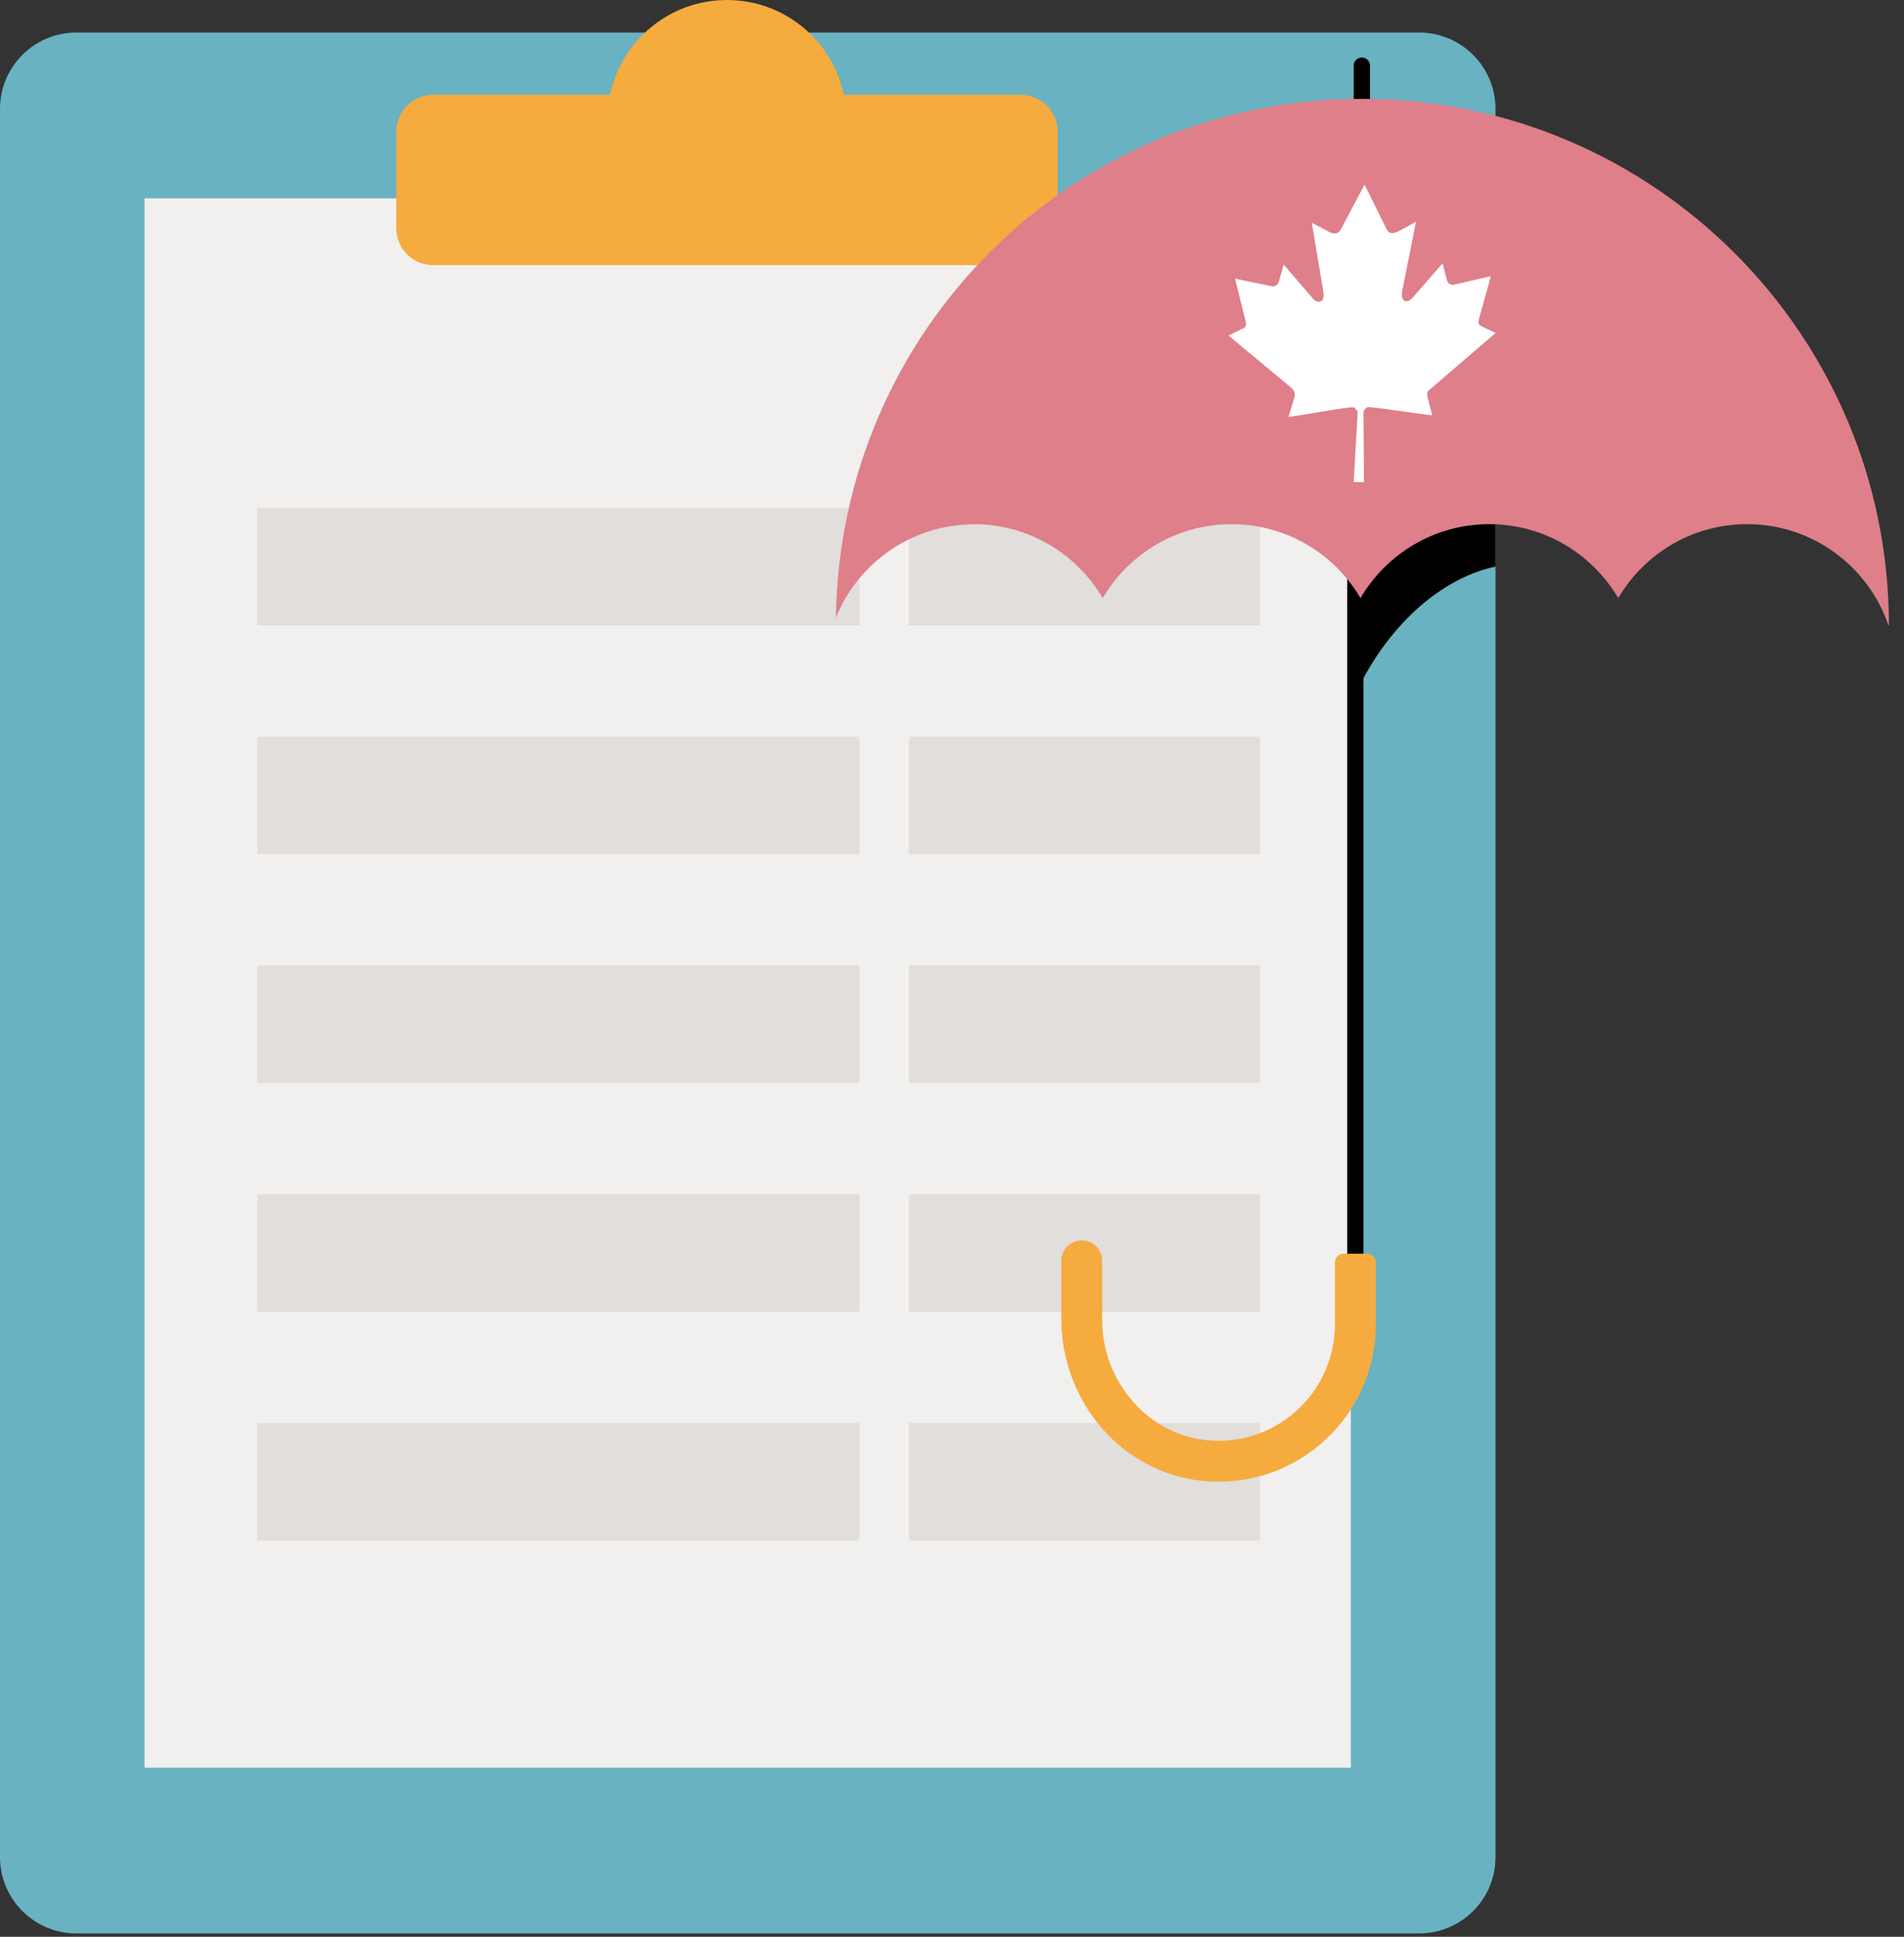 <svg width="117" height="119" viewBox="0 0 117 119" fill="none" xmlns="http://www.w3.org/2000/svg">
<rect x="0" y="0" width="117" height="119" fill="#333333" stroke="none"/>
<path d="M87.206 2H4.691C2.1 2 0 4.1 0 6.691V114.102C0 116.693 2.1 118.793 4.691 118.793H87.206C89.797 118.793 91.898 116.693 91.898 114.102V6.691C91.898 4.1 89.797 2 87.206 2Z" fill="#69B2C2"/>
<path d="M91.899 31.989C87.784 31.637 83.686 32.975 83.686 32.975C83.686 32.975 83.469 42.266 83.686 41.848C85.836 37.784 89.022 35.409 91.899 34.815V31.989Z" fill="black"/>
<path d="M83.008 12.186H8.881V108.608H83.008V12.186Z" fill="#F1F0EF"/>
<path d="M52.759 31.211H15.854C15.831 31.211 15.812 31.23 15.812 31.253V38.386C15.812 38.409 15.831 38.428 15.854 38.428H52.759C52.782 38.428 52.801 38.409 52.801 38.386V31.253C52.801 31.23 52.782 31.211 52.759 31.211Z" fill="#E1DEDC"/>
<path d="M77.396 31.211H55.887C55.868 31.211 55.853 31.226 55.853 31.244V38.395C55.853 38.413 55.868 38.428 55.887 38.428H77.396C77.414 38.428 77.429 38.413 77.429 38.395V31.244C77.429 31.226 77.414 31.211 77.396 31.211Z" fill="#E1DEDC"/>
<path d="M52.759 45.269H15.854C15.831 45.269 15.812 45.287 15.812 45.31V52.444C15.812 52.467 15.831 52.486 15.854 52.486H52.759C52.782 52.486 52.801 52.467 52.801 52.444V45.31C52.801 45.287 52.782 45.269 52.759 45.269Z" fill="#E1DEDC"/>
<path d="M77.396 45.269H55.887C55.868 45.269 55.853 45.284 55.853 45.302V52.452C55.853 52.471 55.868 52.486 55.887 52.486H77.396C77.414 52.486 77.429 52.471 77.429 52.452V45.302C77.429 45.284 77.414 45.269 77.396 45.269Z" fill="#E1DEDC"/>
<path d="M52.759 59.318H15.854C15.831 59.318 15.812 59.337 15.812 59.36V66.493C15.812 66.516 15.831 66.535 15.854 66.535H52.759C52.782 66.535 52.801 66.516 52.801 66.493V59.36C52.801 59.337 52.782 59.318 52.759 59.318Z" fill="#E1DEDC"/>
<path d="M77.396 59.318H55.887C55.868 59.318 55.853 59.333 55.853 59.351V66.501C55.853 66.52 55.868 66.535 55.887 66.535H77.396C77.414 66.535 77.429 66.52 77.429 66.501V59.351C77.429 59.333 77.414 59.318 77.396 59.318Z" fill="#E1DEDC"/>
<path d="M52.759 73.376H15.854C15.831 73.376 15.812 73.394 15.812 73.418V80.551C15.812 80.574 15.831 80.593 15.854 80.593H52.759C52.782 80.593 52.801 80.574 52.801 80.551V73.418C52.801 73.394 52.782 73.376 52.759 73.376Z" fill="#E1DEDC"/>
<path d="M77.396 73.376H55.887C55.868 73.376 55.853 73.391 55.853 73.409V80.559C55.853 80.578 55.868 80.593 55.887 80.593H77.396C77.414 80.593 77.429 80.578 77.429 80.559V73.409C77.429 73.391 77.414 73.376 77.396 73.376Z" fill="#E1DEDC"/>
<path d="M52.759 87.433H15.854C15.831 87.433 15.812 87.452 15.812 87.475V94.609C15.812 94.632 15.831 94.65 15.854 94.65H52.759C52.782 94.65 52.801 94.632 52.801 94.609V87.475C52.801 87.452 52.782 87.433 52.759 87.433Z" fill="#E1DEDC"/>
<path d="M77.396 87.433H55.887C55.868 87.433 55.853 87.448 55.853 87.467V94.617C55.853 94.635 55.868 94.65 55.887 94.65H77.396C77.414 94.65 77.429 94.635 77.429 94.617V87.467C77.429 87.448 77.414 87.433 77.396 87.433Z" fill="#E1DEDC"/>
<path d="M62.728 5.829H51.856C51.154 2.5 48.21 0 44.673 0C41.136 0 38.184 2.5 37.489 5.829H26.618C25.363 5.829 24.352 6.841 24.352 8.095V14.024C24.352 15.279 25.363 16.291 26.618 16.291H62.728C63.982 16.291 64.994 15.279 64.994 14.024V8.095C64.994 6.841 63.982 5.829 62.728 5.829Z" fill="#F5AB3E"/>
<path d="M83.284 34.414V81.387C83.284 86.028 79.52 89.792 74.879 89.792C70.238 89.792 66.475 86.028 66.475 81.387V77.239" stroke="black" stroke-linecap="round" stroke-linejoin="round"/>
<path d="M73.975 90.996C68.95 90.536 65.22 86.112 65.22 81.061V77.465C65.22 76.771 65.78 76.211 66.474 76.211C67.168 76.211 67.728 76.771 67.728 77.465V81.094C67.728 84.916 70.605 88.27 74.419 88.512C78.567 88.771 82.029 85.468 82.029 81.379V77.565C82.029 77.273 82.263 77.03 82.564 77.03H84.011C84.303 77.03 84.546 77.264 84.546 77.565V81.379C84.546 86.999 79.712 91.523 73.984 90.996H73.975Z" fill="#F5AB3E"/>
<path d="M83.685 6.064V4.032" stroke="black" stroke-linecap="round" stroke-linejoin="round"/>
<path d="M59.843 32.206C63.222 32.206 66.165 34.038 67.763 36.747C69.36 34.029 72.303 32.206 75.682 32.206C79.061 32.206 82.004 34.038 83.602 36.747C85.199 34.029 88.142 32.206 91.521 32.206C94.9 32.206 97.843 34.038 99.44 36.747C101.038 34.029 103.981 32.206 107.36 32.206C111.399 32.206 114.819 34.815 116.049 38.436H116.074C116.074 20.565 101.581 6.073 83.71 6.073C65.839 6.073 51.623 20.298 51.363 37.951C52.726 34.589 56.021 32.214 59.877 32.214L59.843 32.206Z" fill="#DE7F89"/>
<path d="M87.732 24.052C87.699 24.153 87.69 24.262 87.716 24.37L88.008 25.516C86.62 25.365 85.441 25.14 84.086 25.006C83.961 25.006 83.785 25.215 83.785 25.357L83.819 29.622H83.183L83.425 25.349C83.425 25.215 83.225 25.014 83.116 25.014C81.719 25.181 80.54 25.432 79.177 25.616L79.545 24.404C79.57 24.303 79.562 24.195 79.537 24.094C79.503 23.994 79.445 23.91 79.37 23.843L75.489 20.615L76.309 20.214C76.668 20.08 76.576 19.871 76.451 19.369L75.891 17.12L78.165 17.588C78.165 17.588 78.216 17.588 78.232 17.588C78.383 17.588 78.525 17.488 78.575 17.329L78.885 16.258L80.666 18.332C80.775 18.466 80.917 18.541 81.05 18.541C81.243 18.541 81.402 18.349 81.31 17.881L80.607 13.683L81.636 14.226C81.77 14.302 81.903 14.343 82.02 14.343C82.163 14.343 82.296 14.276 82.38 14.117L83.852 11.341L85.215 14.101C85.299 14.26 85.424 14.327 85.575 14.318C85.7 14.318 85.834 14.268 85.968 14.193L87.013 13.624L86.168 17.864C86.076 18.332 86.235 18.516 86.428 18.508C86.553 18.508 86.695 18.424 86.804 18.291L88.644 16.183L88.92 17.237C88.962 17.387 89.104 17.496 89.254 17.496C89.279 17.496 89.296 17.496 89.321 17.496L91.613 16.969L90.985 19.227C90.843 19.729 90.743 19.946 91.094 20.072L91.905 20.456L87.741 24.036L87.732 24.052Z" fill="white"/>
</svg>
